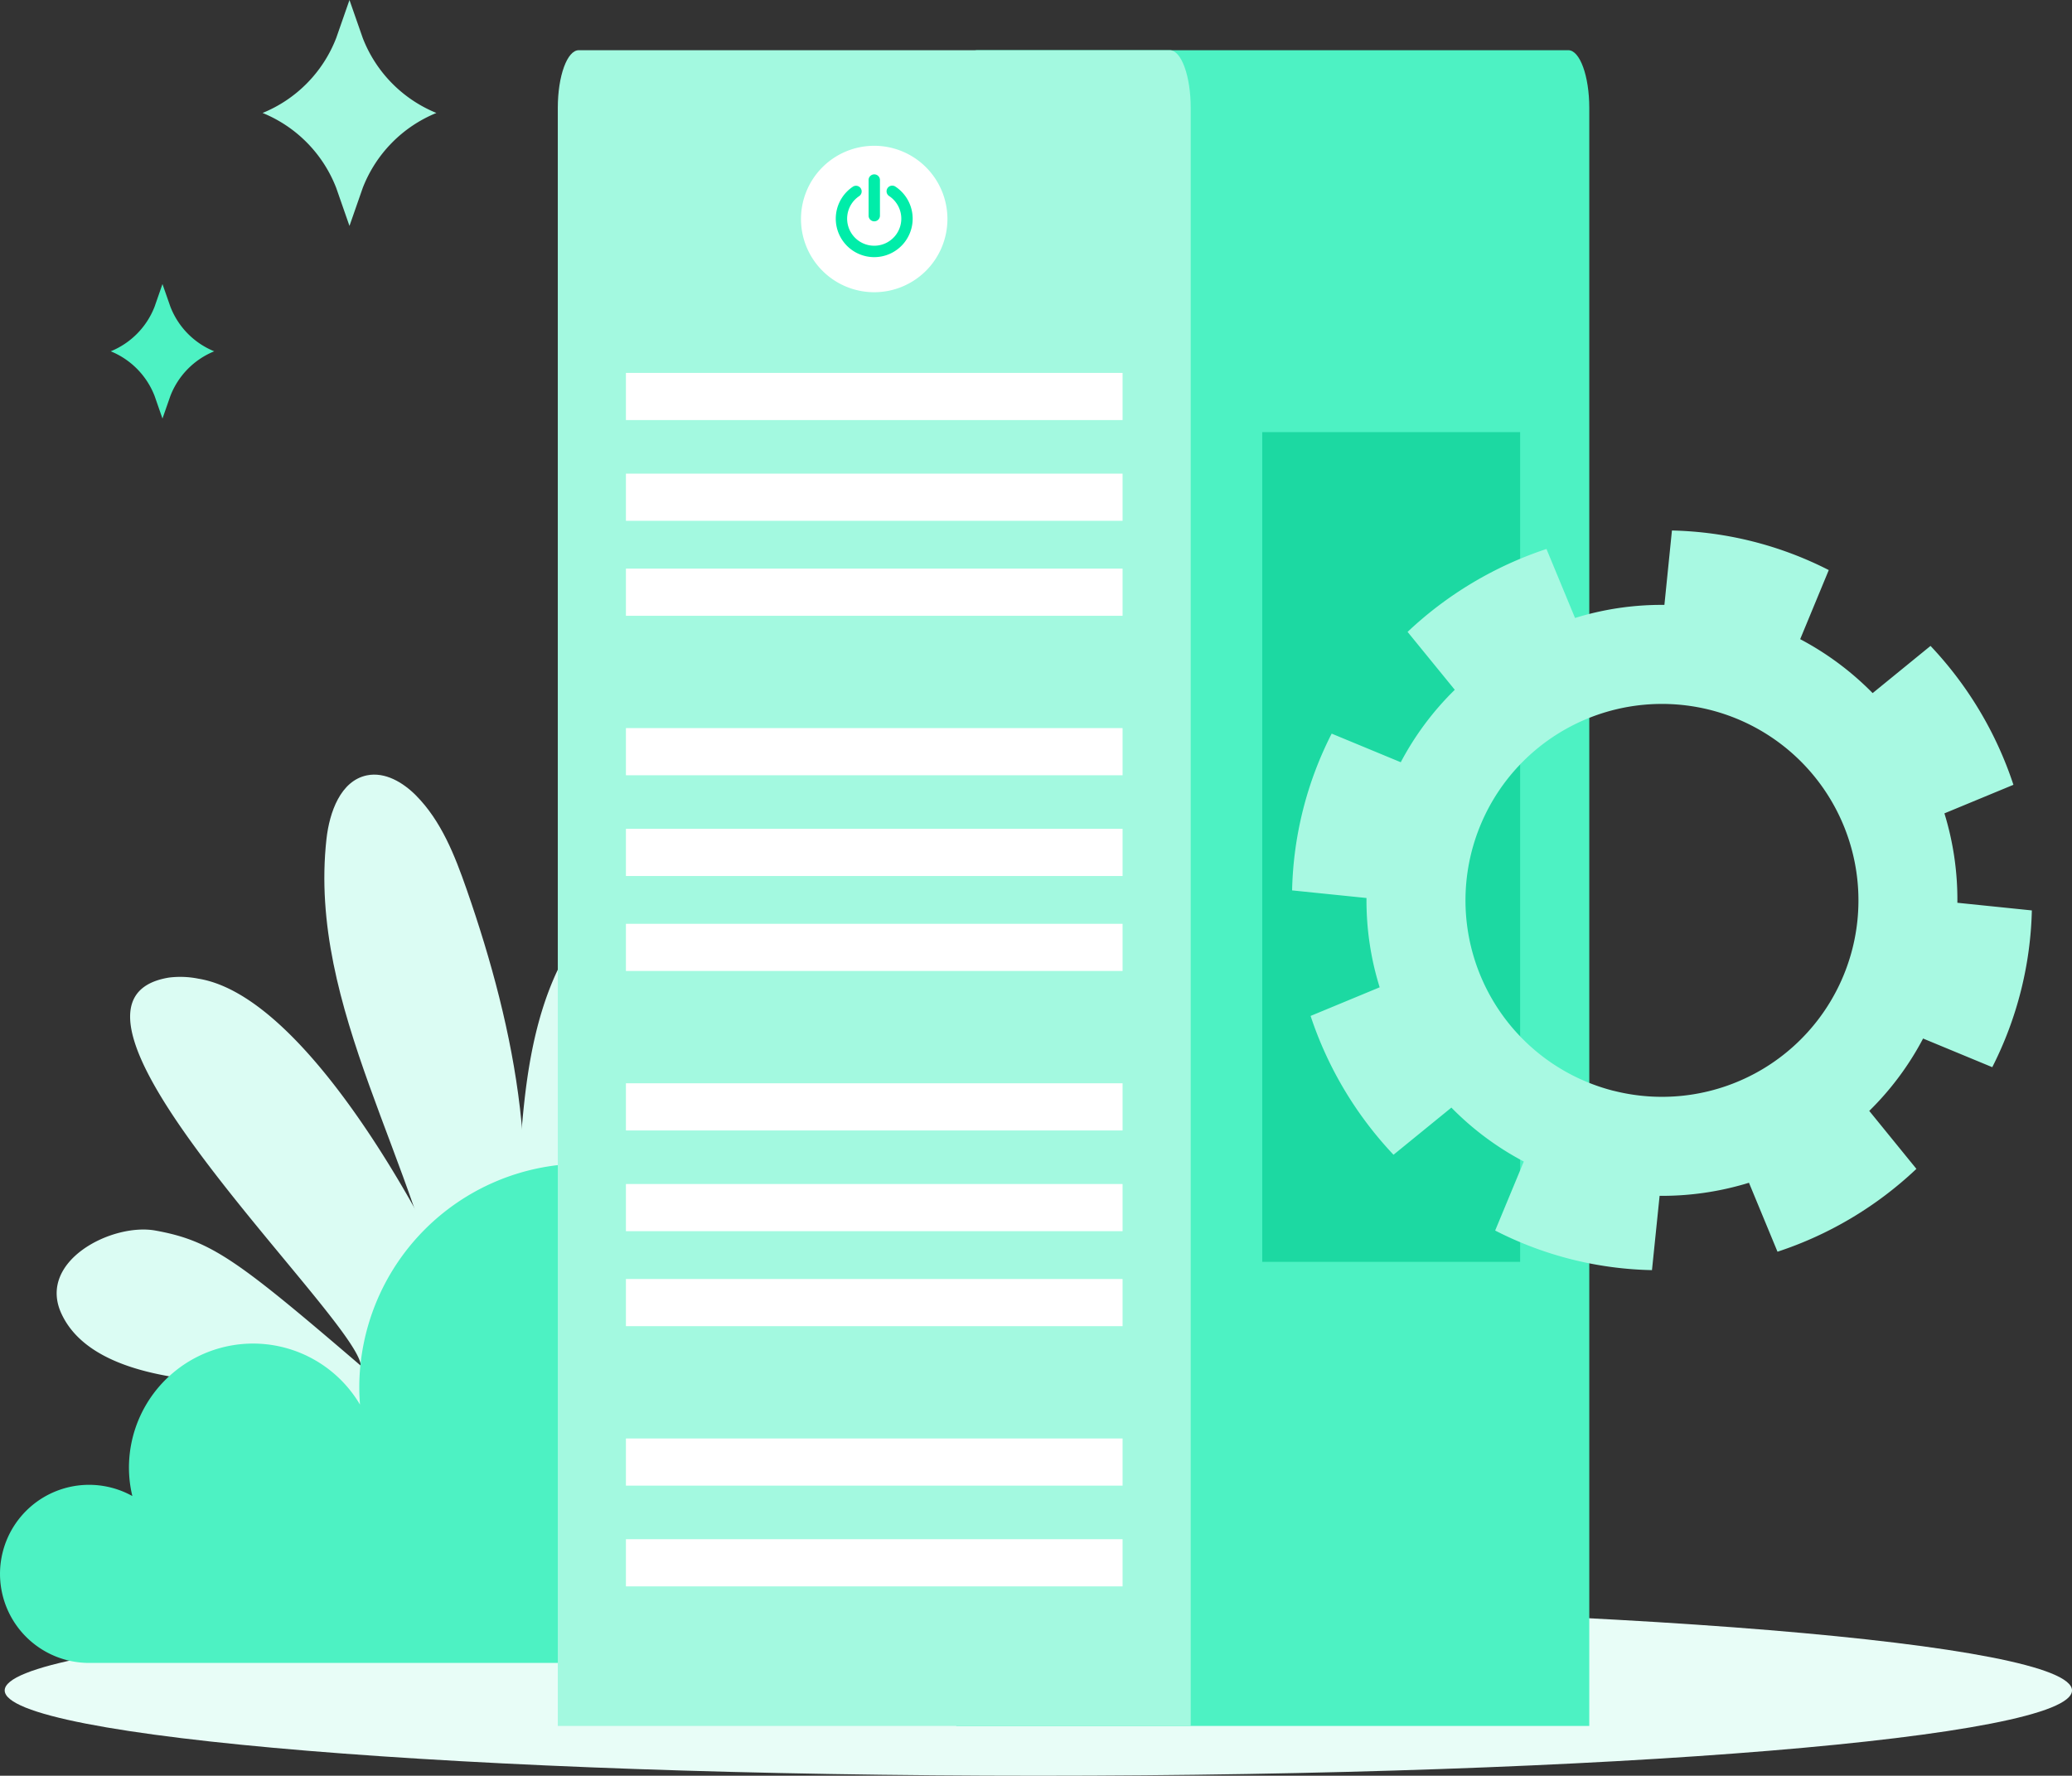 <svg xmlns="http://www.w3.org/2000/svg" width="192.434" height="164.93" viewBox="0 0 192.434 164.93"><rect x="0" y="0" width="192.434" height="164.93" fill="#333333" stroke="none"/><defs><style>.a{fill:#dbfcf3;}.b{fill:#e8fdf7;}.c{fill:#a3f9e0;}.d{fill:#4df2c3;}.e{fill:#fff;}.f{fill:#1cd9a2;}.g{fill:#00eda9;}.h{fill:#a8f9e2;}</style></defs><g transform="translate(-5496.287 -1581.582)"><path class="a" d="M5543.2,1705c3.87-13.33.994-27.7-3.574-40.81-1.1-3.154-2.357-6.364-4.711-8.733-1.2-1.208-2.871-2.2-4.544-1.862-2.452.5-3.486,3.421-3.764,5.913-1.745,15.71,8.61,30.112,11.229,45.7"></path><path class="a" d="M5554.22,1698.307a40.989,40.989,0,0,1,3.69-11.461,20.3,20.3,0,0,1,8.2-8.629c1.583-.835,3.7-1.335,5.032-.149,1.47,1.305.994,3.706.126,5.472-4.755,9.651-16.907,13.975-21.527,23.69"></path><path class="a" d="M5548.609,1706.182c3.018-5.63,5.929-11.378,7.591-17.541s2.018-12.834-.061-18.874c-.642-1.86-2.24-3.992-4.1-3.35a3.74,3.74,0,0,0-1.629,1.393c-3.467,4.566-4.8,10.4-5.426,16.1s-.647,11.482-1.9,17.078a4.822,4.822,0,0,1-1.01,2.324,1.794,1.794,0,0,1-2.306.36,2.426,2.426,0,0,1-.7-1.227c-.8-2.494-13.162-28.163-24.361-29.964a8.48,8.48,0,0,0-2.742-.1c-14.045,2.336,17.6,31.684,17.838,36.055-11.455-9.815-13.876-11.621-19.092-12.562-4.015-.724-11.011,2.836-8.706,7.748,1.588,3.4,5.564,4.913,9.241,5.649,4.017.8,8.149,1.056,12.094,2.177s7.816,3.274,9.822,6.848"></path><path class="b" d="M5496.723,1738.589c0,4.376,42.977,7.923,96,7.923s96-3.547,96-7.923-42.981-7.92-96-7.92S5496.723,1734.214,5496.723,1738.589Z"></path><path class="c" d="M5529.975,1585.108l-1.231-3.526-1.23,3.526a12.313,12.313,0,0,1-6.84,6.966h0a12.315,12.315,0,0,1,6.84,6.963l1.23,3.529,1.231-3.529a12.326,12.326,0,0,1,6.841-6.963h0A12.324,12.324,0,0,1,5529.975,1585.108Z"></path><path class="d" d="M5512.11,1610.064l-.734-2.1-.731,2.1a7.343,7.343,0,0,1-4.074,4.147h0a7.342,7.342,0,0,1,4.074,4.147l.731,2.1.734-2.1a7.327,7.327,0,0,1,4.072-4.147h0A7.327,7.327,0,0,1,5512.11,1610.064Z"></path><path class="d" d="M5575.581,1709.157a13.458,13.458,0,0,0-4.293.713,20.821,20.821,0,0,0-41.633.613c0,.526.028,1.045.067,1.561a11.529,11.529,0,0,0-21.459,5.868,11.335,11.335,0,0,0,.315,2.622,8.271,8.271,0,1,0-4.022,15.5h71.025a13.439,13.439,0,0,0,0-26.877Z"></path><path class="d" d="M5643.889,1741.888h-58.782V1591.6c0-2.958.871-5.355,1.946-5.355h54.889c1.075,0,1.947,2.4,1.947,5.355Z"></path><path class="c" d="M5606.873,1741.888h-58.781V1591.6c0-2.958.871-5.355,1.947-5.355h54.888c1.075,0,1.946,2.4,1.946,5.355Z"></path><rect class="e" width="46.126" height="4.381" transform="translate(5554.419 1616.217)"></rect><rect class="e" width="46.126" height="4.382" transform="translate(5554.419 1625.573)"></rect><rect class="e" width="46.126" height="4.382" transform="translate(5554.419 1634.395)"></rect><rect class="e" width="46.126" height="4.381" transform="translate(5554.419 1649.207)"></rect><rect class="e" width="46.126" height="4.382" transform="translate(5554.419 1658.563)"></rect><rect class="e" width="46.126" height="4.381" transform="translate(5554.419 1667.385)"></rect><rect class="e" width="46.126" height="4.382" transform="translate(5554.419 1682.196)"></rect><rect class="e" width="46.126" height="4.381" transform="translate(5554.419 1691.553)"></rect><rect class="e" width="46.126" height="4.381" transform="translate(5554.419 1700.375)"></rect><rect class="e" width="46.126" height="4.38" transform="translate(5554.419 1715.187)"></rect><rect class="e" width="46.126" height="4.382" transform="translate(5554.419 1724.542)"></rect><path class="e" d="M5570.678,1601.917a6.8,6.8,0,1,1,6.8,6.806A6.8,6.8,0,0,1,5570.678,1601.917Z"></path><rect class="f" width="23.953" height="77.063" transform="translate(5613.515 1621.718)"></rect><path class="g" d="M5577.481,1605.465a3.572,3.572,0,0,1-2-6.532.527.527,0,1,1,.59.873,2.515,2.515,0,1,0,2.79-.017.526.526,0,1,1,.581-.878,3.571,3.571,0,0,1-1.965,6.554Z"></path><path class="g" d="M5577.482,1602.14a.528.528,0,0,1-.526-.528v-3.285a.528.528,0,1,1,1.055,0v3.285A.529.529,0,0,1,5577.482,1602.14Z"></path><path class="h" d="M5676.872,1657.127l6.409-2.653a34.461,34.461,0,0,0-7.7-12.9l-5.375,4.383a27.287,27.287,0,0,0-6.73-5.009l2.656-6.418a33.663,33.663,0,0,0-14.566-3.676l-.7,6.911a27.11,27.11,0,0,0-8.3,1.214l-2.653-6.408a34.671,34.671,0,0,0-12.9,7.7l4.385,5.379a27.148,27.148,0,0,0-5.017,6.728l-6.417-2.657a33.63,33.63,0,0,0-3.675,14.561l6.909.706a27.077,27.077,0,0,0,1.224,8.295l-6.415,2.658a34.615,34.615,0,0,0,7.7,12.894l5.375-4.379a27.115,27.115,0,0,0,6.726,5.008l-2.66,6.41a33.3,33.3,0,0,0,14.564,3.677l.708-6.9a27.46,27.46,0,0,0,8.3-1.215l2.65,6.405a34.368,34.368,0,0,0,12.9-7.695l-4.379-5.384a27.071,27.071,0,0,0,5-6.722l6.425,2.661a33.835,33.835,0,0,0,3.676-14.56l-6.917-.71A27.178,27.178,0,0,0,5676.872,1657.127Zm-30.7,25.776a18.248,18.248,0,1,1,22.16-13.224A18.244,18.244,0,0,1,5646.177,1682.9Z"></path></g></svg>